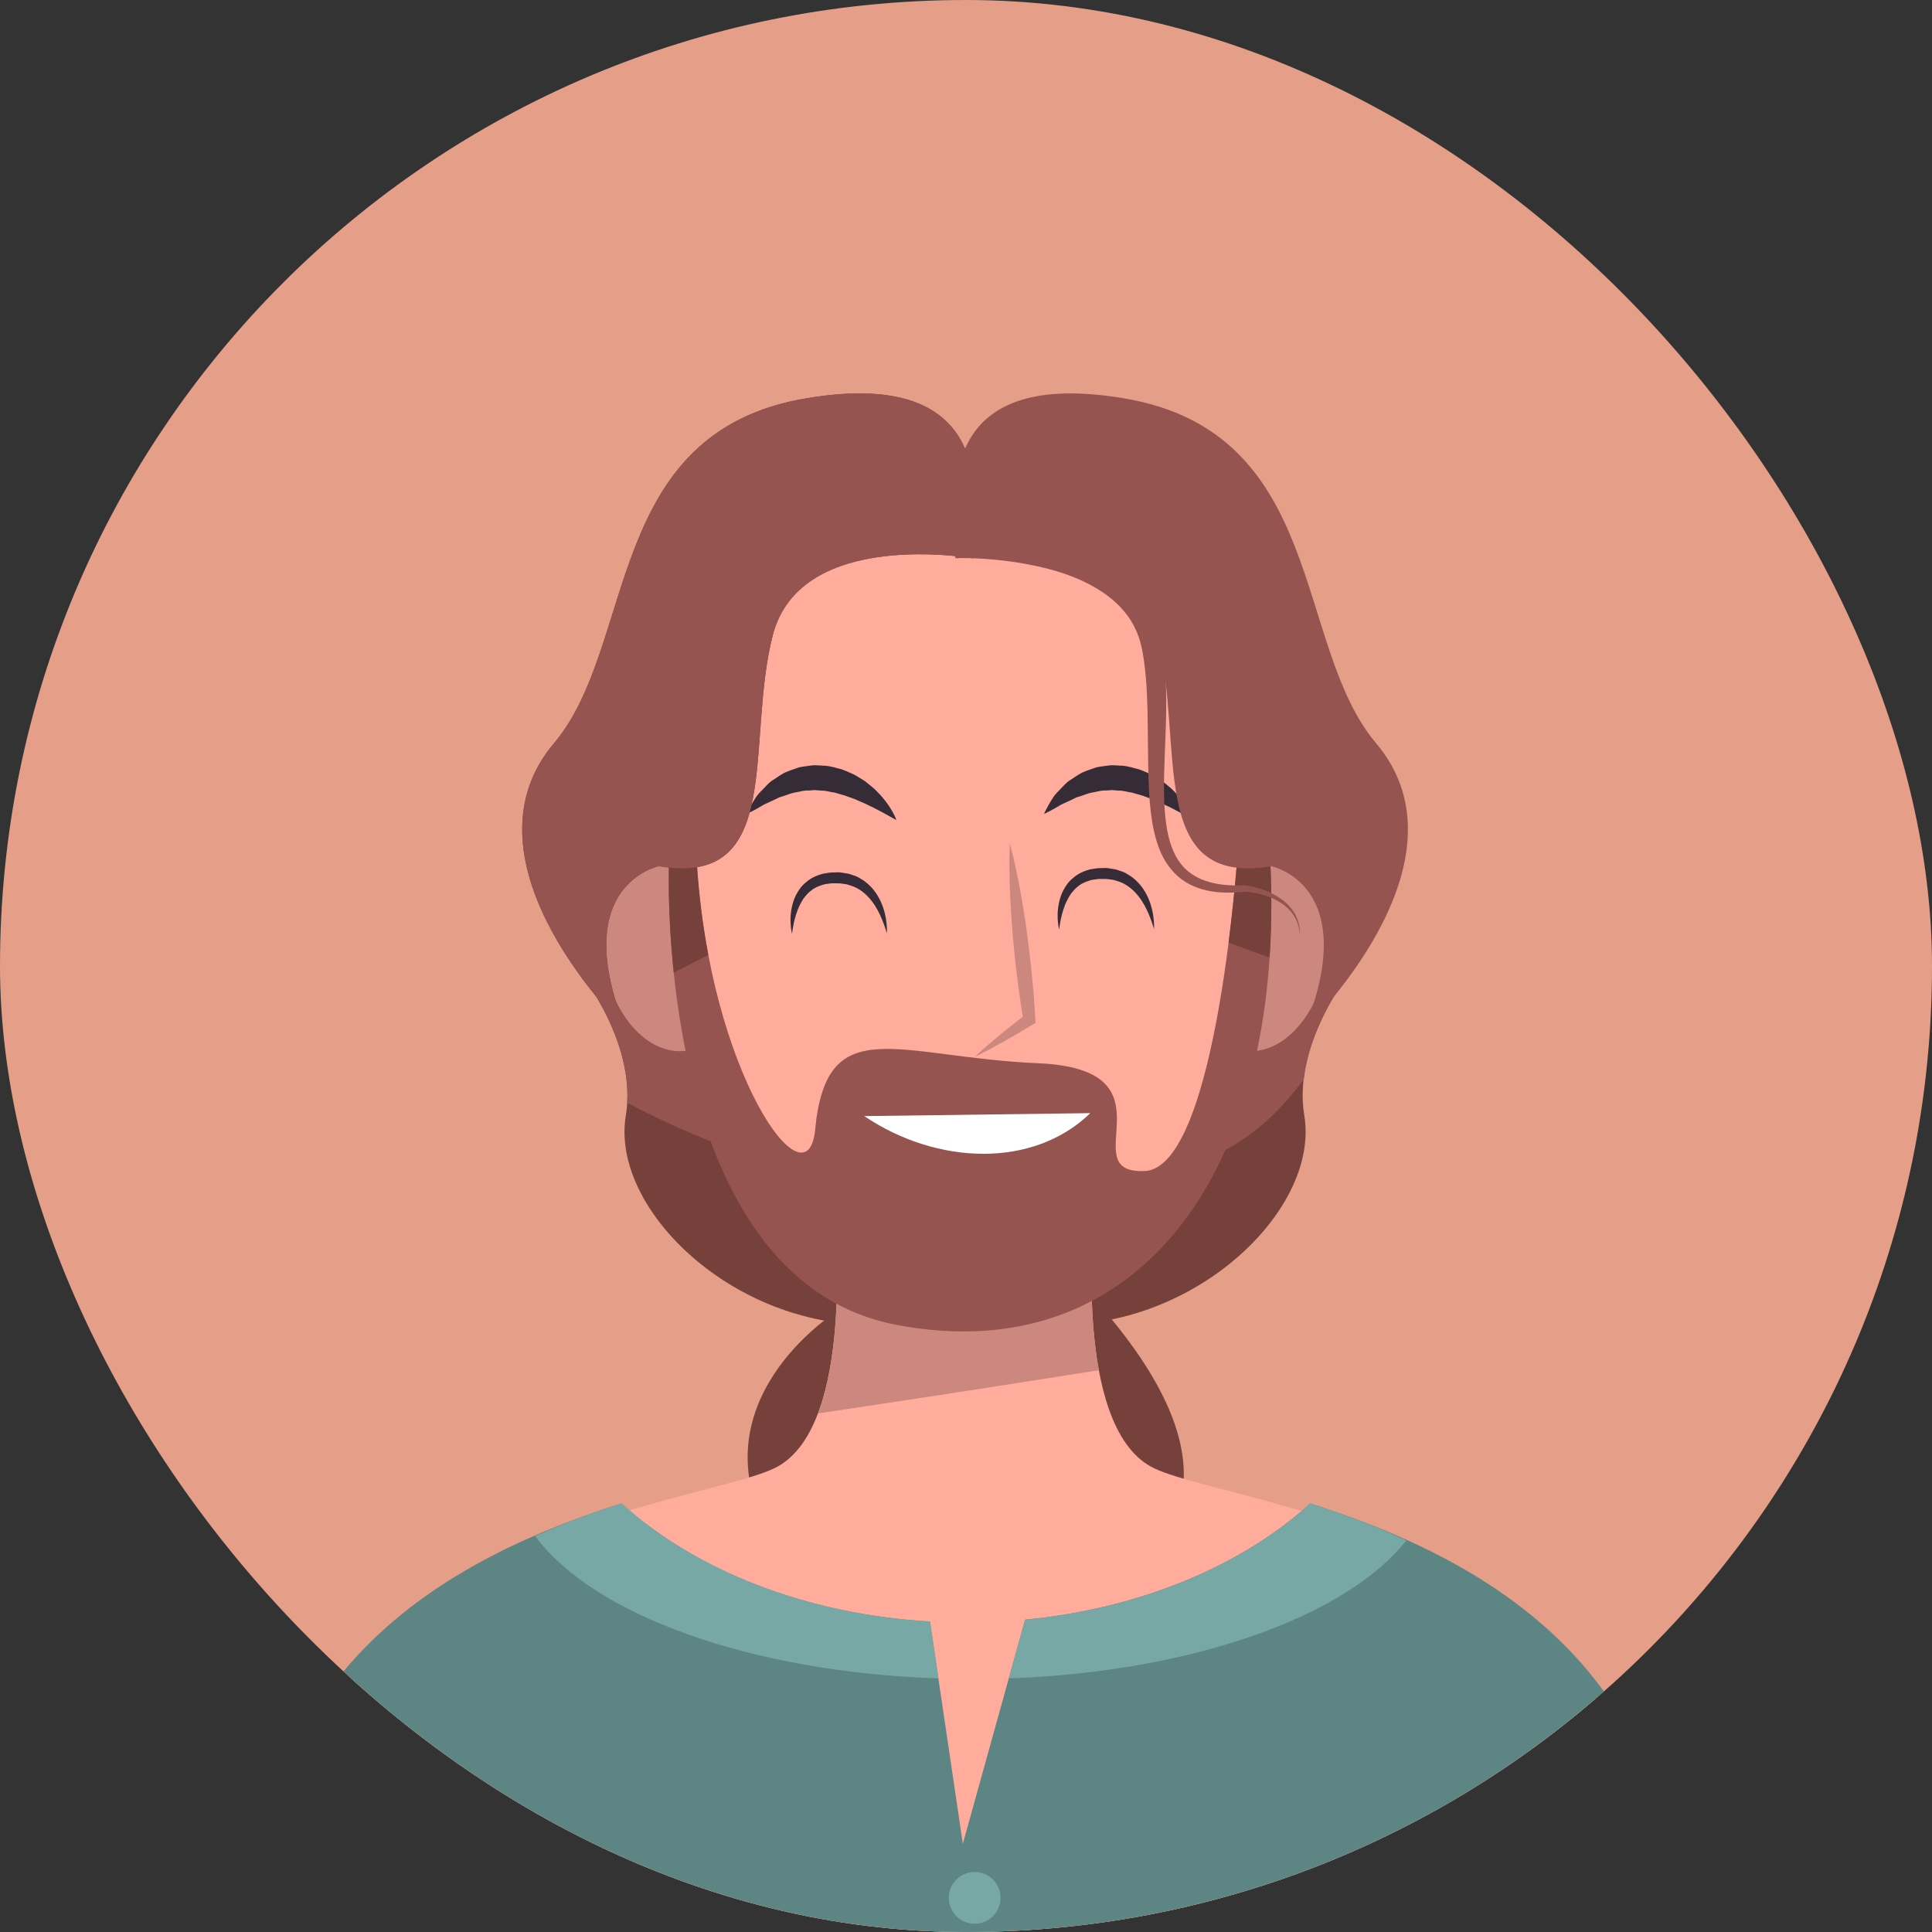 <svg width="275" height="275" viewBox="0 0 275 275" fill="none" xmlns="http://www.w3.org/2000/svg">
<rect x="0" y="0" width="275" height="275" fill="#333333" stroke="none"/>
<g clip-path="url(#clip0_1_3769)">
<rect width="275" height="275" rx="137.5" fill="#E59E88"/>
<path d="M118.881 186.841C118.881 186.841 98.727 199.554 109.678 218.827C120.63 238.114 196.447 232.855 157.441 186.841C125.218 148.834 118.881 186.841 118.881 186.841Z" fill="#76413B"/>
<path d="M192.661 137.751C192.661 137.751 183.892 148.269 185.654 158.786C188.178 173.918 165.053 193.848 141.388 187.275C117.724 180.702 143.137 136.437 143.137 136.437L192.661 137.751Z" fill="#76413B"/>
<path d="M82.07 137.751C82.07 137.751 90.839 148.269 89.078 158.786C86.553 173.918 109.678 193.848 133.343 187.275C157.007 180.702 131.594 136.437 131.594 136.437L82.07 137.751Z" fill="#76413B"/>
<path d="M142.217 170.855C153.115 170.999 163.975 169.067 173.769 164.045C178.949 161.389 182.498 157.748 185.575 153.646C186.561 145.1 192.661 137.751 192.661 137.751L143.137 136.437C143.137 136.437 132.357 155.21 131.384 170.119C135.012 170.539 138.628 170.802 142.217 170.855Z" fill="#965450"/>
<path d="M89.275 156.959C105.432 165.544 124.284 170.618 142.217 170.868C142.611 170.868 142.992 170.868 143.387 170.868C142.716 155.854 131.594 136.463 131.594 136.463L82.07 137.778C82.07 137.778 89.84 147.112 89.275 156.972V156.959Z" fill="#965450"/>
<path d="M163.843 208.77C152.695 202.683 155.732 173.287 155.732 173.287L139.035 174.365V173.287L137.247 173.826L135.459 173.287V174.365L118.763 173.287C118.763 173.287 121.8 202.683 110.651 208.77C99.503 214.857 30.982 217.894 38.068 285.81H236.426C243.525 217.894 175.005 214.844 163.843 208.77Z" fill="#FFAC9D"/>
<path d="M116.423 201.184C129.767 199.199 143.097 197.148 156.415 195.032C154.535 184.896 155.745 173.287 155.745 173.287L139.048 174.365V173.287L137.26 173.826L135.472 173.287V174.365L118.776 173.287C118.776 173.287 120.538 190.365 116.436 201.184H116.423Z" fill="#CC887F"/>
<path d="M186.521 213.989C176.766 222.837 162.357 228.963 145.911 230.541L137.05 262.435L132.37 230.804C114.556 229.779 98.859 223.429 88.447 213.989C65.295 221.417 31.468 237.496 36.504 285.81H238.464C243.512 237.509 209.686 221.417 186.534 214.002L186.521 213.989Z" fill="#5D8584"/>
<path d="M133.579 238.916L132.383 230.804C114.569 229.779 98.872 223.429 88.46 213.989C84.529 215.251 80.361 216.776 76.18 218.643C84.397 229.805 106.747 238.022 133.592 238.902L133.579 238.916Z" fill="#78A8A5"/>
<path d="M200.168 219.274C195.527 217.105 190.886 215.396 186.521 214.003C176.766 222.85 162.357 228.977 145.911 230.554L143.597 238.902C169.785 237.969 191.648 230.068 200.168 219.274Z" fill="#78A8A5"/>
<path d="M135.052 270.139C135.052 272.177 136.695 273.82 138.733 273.82C140.771 273.82 142.414 272.177 142.414 270.139C142.414 268.101 140.771 266.458 138.733 266.458C136.695 266.458 135.052 268.101 135.052 270.139Z" fill="#78A8A5"/>
<path d="M104.604 130.245C101.317 120.056 93.534 122.409 92.811 122.659C92.049 122.751 84.003 123.947 85.396 134.557C86.79 145.245 92.995 151.03 98.806 149.334C104.788 148.387 107.917 140.499 104.604 130.245Z" fill="#CC887F"/>
<path d="M170.206 130.245C173.493 120.056 181.276 122.409 181.999 122.659C182.761 122.751 190.807 123.947 189.414 134.557C188.02 145.245 181.815 151.03 176.004 149.334C170.022 148.387 166.893 140.499 170.206 130.245Z" fill="#CC887F"/>
<path d="M96.624 114.797C100.699 70.111 134.67 72.609 137.865 72.951C141.073 72.609 175.044 70.111 179.106 114.797C183.208 159.746 163.186 189.103 137.865 187.499C112.544 189.116 92.522 159.759 96.624 114.797Z" fill="#FFAC9D"/>
<path d="M95.217 123.29C95.217 123.29 93.022 182.016 127.65 188.59C162.265 195.163 183.747 166.24 180.671 120.227L176.293 119.793C176.293 119.793 173.44 166.24 162.923 166.687C152.405 167.121 167.958 152.226 147.804 151.345C127.65 150.464 117.672 143.746 116.028 160.771C114.937 172.17 100.91 152.66 99.161 122.422C97.413 92.185 95.217 123.303 95.217 123.303V123.29Z" fill="#965450"/>
<path d="M100.817 135.911C100.029 131.73 99.437 127.208 99.161 122.422C97.412 92.185 95.217 123.303 95.217 123.303C95.217 123.303 94.98 129.679 95.901 138.461C97.544 137.62 99.187 136.779 100.831 135.924L100.817 135.911Z" fill="#76413B"/>
<path d="M180.71 136.305C181.052 131.217 181.052 125.854 180.671 120.227L176.293 119.793C176.293 119.793 175.899 126.156 174.873 134.189C176.819 134.885 178.765 135.582 180.71 136.305Z" fill="#76413B"/>
<path d="M143.729 120.043C144.294 122.094 144.728 124.158 145.122 126.235C145.517 128.299 145.845 130.376 146.134 132.466C146.292 133.505 146.397 134.557 146.529 135.595C146.66 136.634 146.765 137.686 146.871 138.724C147.094 140.815 147.239 142.905 147.37 145.008L147.41 145.574L147.002 145.823C145.661 146.652 144.307 147.441 142.94 148.216C141.559 148.979 140.179 149.741 138.746 150.425C139.903 149.334 141.112 148.321 142.322 147.309C143.545 146.31 144.78 145.337 146.029 144.377L145.661 145.192C145.319 143.115 145.017 141.038 144.767 138.948C144.636 137.909 144.504 136.857 144.412 135.819C144.32 134.767 144.189 133.728 144.123 132.677C143.952 130.586 143.821 128.483 143.742 126.379C143.676 124.276 143.65 122.159 143.742 120.043H143.729Z" fill="#CC887F"/>
<path d="M169.917 116.73C169.917 116.73 169.562 116.533 168.944 116.191C168.642 116.02 168.274 115.823 167.866 115.599C167.458 115.389 166.998 115.139 166.486 114.876C165.96 114.653 165.447 114.35 164.855 114.127C164.566 113.995 164.277 113.877 163.988 113.745C163.685 113.64 163.383 113.522 163.067 113.417C162.463 113.154 161.805 113.049 161.174 112.825C160.517 112.759 159.886 112.51 159.229 112.536L158.256 112.457C157.94 112.496 157.612 112.51 157.296 112.523C156.652 112.496 156.047 112.733 155.429 112.812C154.811 112.917 154.246 113.206 153.667 113.364L153.234 113.496L152.839 113.693C152.576 113.824 152.313 113.943 152.064 114.061C151.564 114.311 151.064 114.482 150.683 114.745C150.289 114.994 149.921 115.178 149.618 115.349C149 115.678 148.606 115.849 148.606 115.849C148.606 115.849 148.764 115.481 149.106 114.85C149.276 114.534 149.487 114.153 149.763 113.732C150.013 113.285 150.394 112.865 150.841 112.418C151.301 111.984 151.709 111.405 152.353 111.024C152.984 110.643 153.602 110.117 154.377 109.828C154.759 109.67 155.166 109.525 155.574 109.394C155.981 109.223 156.402 109.144 156.849 109.091C157.283 109.026 157.73 108.96 158.19 108.921C158.637 108.921 159.084 108.96 159.544 108.986C160.451 108.999 161.293 109.302 162.147 109.512C162.555 109.657 162.936 109.828 163.33 109.999C163.725 110.156 164.093 110.34 164.422 110.564C164.763 110.774 165.105 110.971 165.421 111.182C165.723 111.418 166.012 111.642 166.288 111.879C166.867 112.312 167.301 112.838 167.735 113.272C168.55 114.206 169.115 115.06 169.444 115.704C169.785 116.335 169.917 116.73 169.917 116.73Z" fill="#352C38"/>
<path d="M127.597 116.73C127.597 116.73 127.243 116.533 126.625 116.191C126.322 116.02 125.954 115.823 125.547 115.599C125.139 115.389 124.679 115.139 124.166 114.876C123.64 114.653 123.128 114.35 122.536 114.127C122.247 113.995 121.958 113.877 121.668 113.745C121.366 113.64 121.064 113.522 120.748 113.417C120.143 113.154 119.486 113.049 118.855 112.825C118.198 112.759 117.567 112.51 116.909 112.536L115.936 112.457C115.621 112.496 115.292 112.51 114.977 112.523C114.332 112.496 113.728 112.733 113.11 112.812C112.492 112.917 111.927 113.206 111.348 113.364L110.914 113.496L110.52 113.693C110.257 113.824 109.994 113.943 109.744 114.061C109.245 114.311 108.745 114.482 108.364 114.745C107.969 114.994 107.601 115.178 107.299 115.349C106.681 115.678 106.287 115.849 106.287 115.849C106.287 115.849 106.444 115.481 106.786 114.85C106.957 114.534 107.167 114.153 107.444 113.732C107.693 113.285 108.075 112.865 108.522 112.418C108.982 111.984 109.389 111.405 110.033 111.024C110.664 110.643 111.282 110.117 112.058 109.828C112.439 109.67 112.847 109.525 113.254 109.394C113.662 109.223 114.083 109.144 114.53 109.091C114.963 109.026 115.41 108.96 115.871 108.921C116.318 108.921 116.765 108.96 117.225 108.986C118.132 108.999 118.973 109.302 119.828 109.512C120.235 109.657 120.617 109.828 121.011 109.999C121.405 110.156 121.773 110.34 122.102 110.564C122.444 110.774 122.786 110.971 123.101 111.182C123.404 111.418 123.693 111.642 123.969 111.879C124.547 112.312 124.981 112.838 125.415 113.272C126.23 114.206 126.796 115.06 127.124 115.704C127.466 116.335 127.597 116.73 127.597 116.73Z" fill="#352C38"/>
<path d="M126.257 132.926C126.257 132.926 126.165 132.558 125.954 131.954C125.744 131.349 125.428 130.494 124.929 129.561C124.416 128.627 123.706 127.628 122.72 126.892C122.234 126.524 121.668 126.222 121.064 126.038C120.761 125.932 120.459 125.84 120.13 125.814C119.801 125.775 119.486 125.709 119.144 125.735C118.829 125.735 118.434 125.709 118.184 125.748C117.843 125.814 117.409 125.827 117.146 125.932C116.607 126.103 116.002 126.314 115.542 126.695C115.056 127.037 114.674 127.497 114.332 127.957C114.03 128.443 113.767 128.943 113.57 129.429C113.189 130.415 112.991 131.309 112.886 131.927C112.768 132.558 112.742 132.926 112.742 132.926C112.742 132.926 112.637 132.572 112.571 131.914C112.505 131.257 112.466 130.31 112.702 129.166C112.821 128.601 113.005 127.983 113.32 127.365C113.649 126.761 114.056 126.116 114.674 125.63C115.253 125.104 115.976 124.71 116.817 124.46C117.238 124.315 117.553 124.315 117.922 124.236C118.395 124.158 118.75 124.197 119.157 124.171C119.552 124.144 119.959 124.236 120.367 124.302C120.774 124.342 121.156 124.473 121.537 124.618C121.931 124.723 122.286 124.933 122.615 125.144C122.97 125.328 123.259 125.591 123.561 125.84C124.718 126.866 125.349 128.141 125.718 129.219C126.086 130.31 126.191 131.257 126.23 131.914C126.27 132.572 126.23 132.94 126.23 132.94L126.257 132.926Z" fill="#352C38"/>
<path d="M164.277 132.309C164.277 132.309 164.185 131.941 163.975 131.336C163.764 130.731 163.449 129.877 162.949 128.943C162.436 128.01 161.726 127.011 160.74 126.274C160.254 125.906 159.689 125.604 159.084 125.42C158.782 125.315 158.479 125.223 158.151 125.196C157.822 125.157 157.506 125.091 157.165 125.117C156.849 125.117 156.455 125.091 156.205 125.131C155.863 125.196 155.429 125.209 155.166 125.315C154.627 125.486 154.022 125.696 153.562 126.077C153.076 126.419 152.695 126.879 152.353 127.339C152.05 127.826 151.788 128.325 151.59 128.812C151.209 129.798 151.012 130.692 150.907 131.31C150.788 131.941 150.762 132.309 150.762 132.309C150.762 132.309 150.657 131.954 150.591 131.296C150.525 130.639 150.486 129.692 150.723 128.549C150.841 127.983 151.025 127.366 151.341 126.748C151.669 126.143 152.077 125.499 152.695 125.012C153.273 124.486 153.996 124.092 154.838 123.842C155.258 123.698 155.574 123.698 155.942 123.619C156.415 123.54 156.77 123.579 157.178 123.553C157.572 123.527 157.98 123.619 158.387 123.684C158.795 123.724 159.176 123.855 159.557 124C159.952 124.105 160.307 124.315 160.635 124.526C160.99 124.71 161.279 124.973 161.582 125.223C162.739 126.248 163.37 127.523 163.738 128.601C164.106 129.692 164.211 130.639 164.251 131.296C164.29 131.954 164.251 132.322 164.251 132.322L164.277 132.309Z" fill="#352C38"/>
<path d="M155.193 158.444C147.107 166.306 133.408 165.872 123.022 158.865Z" fill="white"/>
<path d="M138.483 79.472C138.483 79.472 113.938 75.094 109.994 90.423C106.05 105.765 111.743 126.353 93.784 123.29C93.784 123.29 80.756 125.919 89.078 146.52C89.078 146.52 64.414 122.856 78.876 105.765C90.668 91.817 85.883 61.5 114.806 56.688C143.729 51.864 138.47 73.779 138.47 79.472H138.483Z" fill="#76413B"/>
<path d="M138.483 79.472C138.483 79.472 113.938 75.094 109.994 90.423C106.05 105.765 111.743 126.353 93.784 123.29C93.784 123.29 80.756 125.919 89.078 146.52C89.078 146.52 64.414 122.856 78.876 105.765C90.668 91.817 85.883 61.5 114.806 56.688C143.729 51.864 138.47 73.779 138.47 79.472H138.483Z" fill="#965450"/>
<path d="M136.248 79.472C136.248 79.472 160.793 75.094 164.737 90.423C168.681 105.765 162.989 126.353 180.947 123.29C180.947 123.29 193.975 125.919 185.654 146.52C185.654 146.52 210.317 122.856 195.855 105.765C184.063 91.817 188.848 61.5 159.925 56.688C131.003 51.864 136.261 73.779 136.261 79.472H136.248Z" fill="#965450"/>
<path d="M135.84 75.856C137.563 75.817 139.18 75.883 140.836 76.014C142.48 76.146 144.123 76.343 145.766 76.619C149.04 77.171 152.287 78.091 155.377 79.551C158.427 81.023 161.411 83.14 163.343 86.203C164.303 87.715 164.974 89.424 165.329 91.146C165.697 92.882 165.802 94.472 165.907 96.142C166.078 99.429 165.986 102.676 165.854 105.87C165.736 109.065 165.565 112.247 165.789 115.362C165.907 116.914 166.117 118.452 166.551 119.885C166.985 121.318 167.669 122.646 168.707 123.658C169.746 124.67 171.126 125.328 172.612 125.669C174.098 126.024 175.675 126.077 177.253 126.011H177.305H177.318C178.318 126.156 179.251 126.432 180.171 126.787C181.078 127.155 181.946 127.615 182.722 128.233C183.484 128.851 184.142 129.614 184.536 130.507C184.957 131.388 185.075 132.374 185.036 133.321C185.009 132.374 184.799 131.428 184.339 130.613C183.892 129.798 183.221 129.127 182.459 128.601C181.696 128.088 180.842 127.707 179.948 127.431C179.067 127.168 178.134 126.984 177.253 126.918H177.332C175.715 127.089 174.058 127.142 172.388 126.866C170.732 126.59 169.062 125.946 167.721 124.789C166.38 123.632 165.447 122.08 164.882 120.477C164.303 118.873 164.001 117.216 163.804 115.586C163.422 112.312 163.435 109.065 163.396 105.857C163.357 102.65 163.37 99.481 163.094 96.365C162.949 94.84 162.765 93.223 162.423 91.83C162.081 90.436 161.516 89.121 160.727 87.965C159.137 85.624 156.678 83.876 153.97 82.64C151.248 81.391 148.251 80.642 145.201 80.129C143.676 79.879 142.138 79.695 140.586 79.577C139.048 79.459 137.458 79.406 135.985 79.445L135.867 75.87L135.84 75.856Z" fill="#965450"/>
</g>
<defs>
<clipPath id="clip0_1_3769">
<rect width="275" height="275" rx="137.5" fill="white"/>
</clipPath>
</defs>
</svg>

